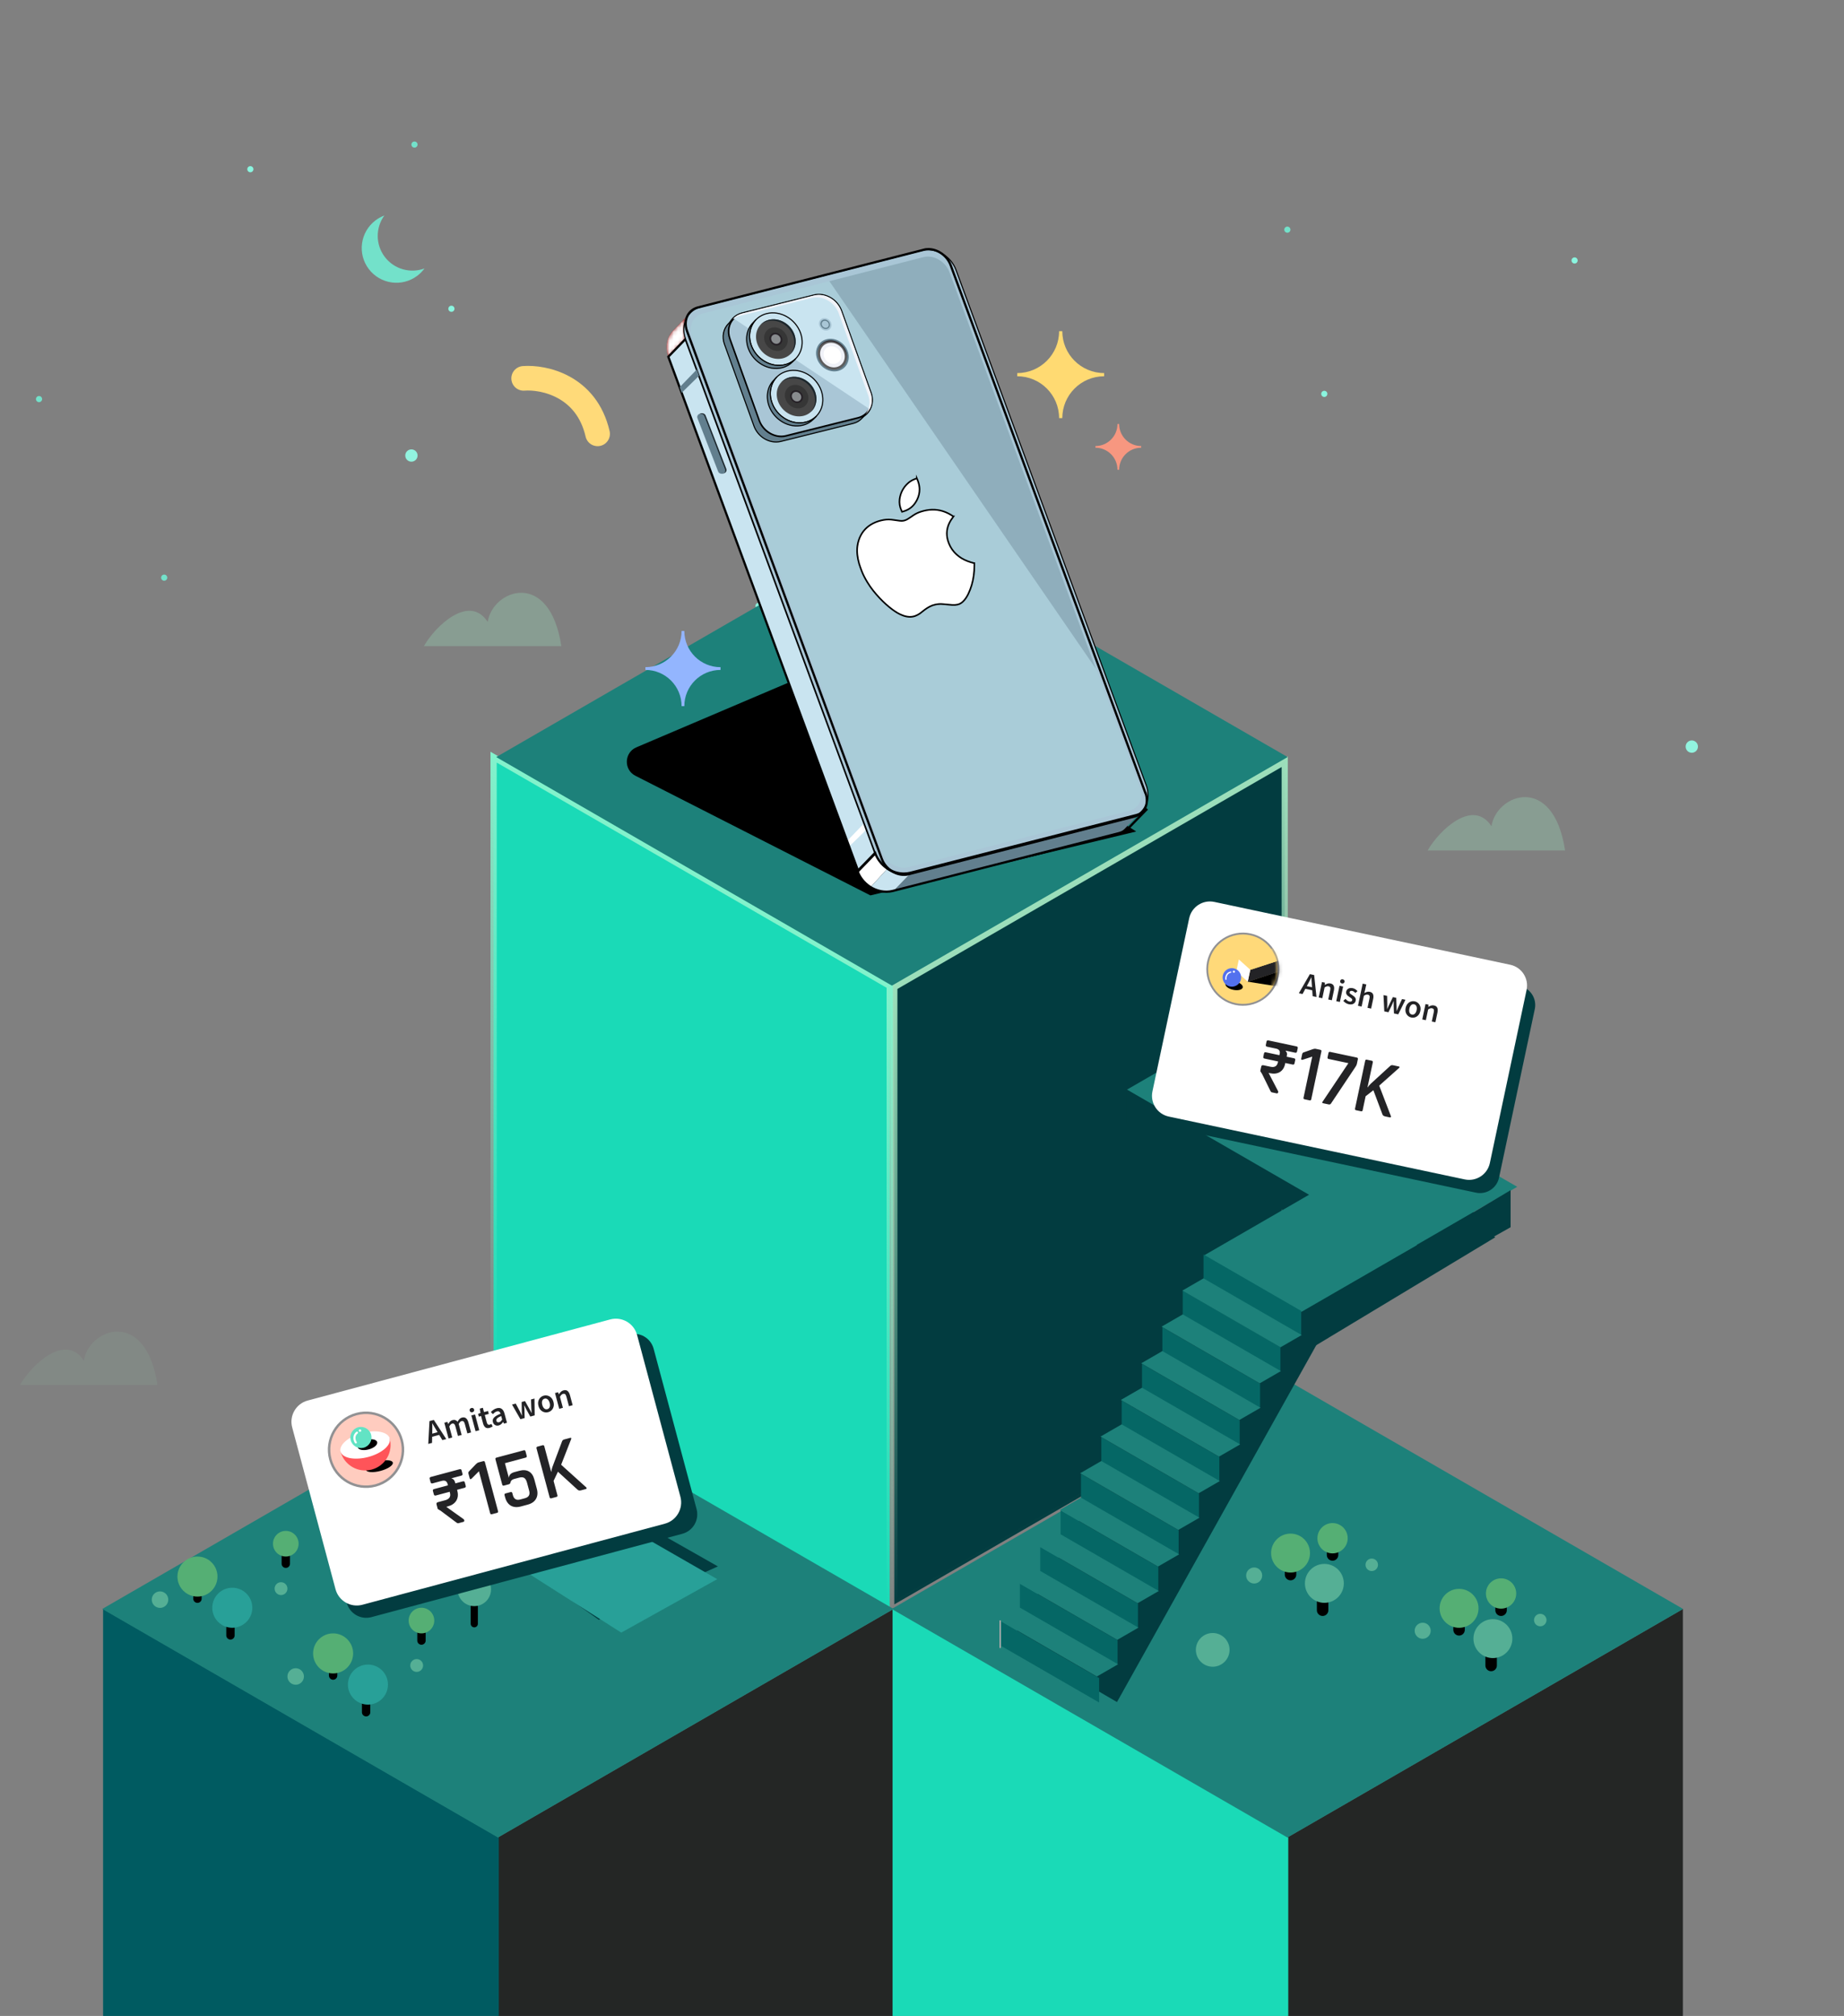 <svg viewBox="0 0 442 483" fill="none" xmlns="http://www.w3.org/2000/svg">
<rect x="0" y="0" width="442" height="483" fill="#808080" stroke="none"/>
<g clip-path="url(#clip0_1061_438)">
<path opacity="0.3" d="M342.2 203.766H375.148C372.324 185.171 358.674 190.207 357.497 197.955C353.085 191.175 344.946 198.923 342.2 203.766Z" fill="#9CDFBB"/>
<path opacity="0.1" d="M4.804 331.824H37.752C34.928 313.229 21.278 318.265 20.101 326.014C15.688 319.234 7.549 326.982 4.804 331.824Z" fill="#9CDFBB"/>
<path opacity="0.3" d="M101.602 154.809H134.551C131.727 136.215 118.076 141.251 116.9 148.999C112.487 142.219 104.348 149.967 101.602 154.809Z" fill="#9CDFBB"/>
<path fill-rule="evenodd" clip-rule="evenodd" d="M92.124 51.639C90.025 54.528 89.962 58.56 92.232 61.551C94.502 64.542 98.403 65.564 101.75 64.32C101.282 64.963 100.713 65.55 100.047 66.056C96.389 68.833 91.174 68.119 88.398 64.461C85.622 60.804 86.336 55.589 89.993 52.812C90.66 52.306 91.378 51.916 92.124 51.639Z" fill="#73E1CA"/>
<path d="M98.614 110.616C99.429 110.616 100.089 109.956 100.089 109.141C100.089 108.326 99.429 107.666 98.614 107.666C97.799 107.666 97.139 108.326 97.139 109.141C97.139 109.956 97.799 110.616 98.614 110.616Z" fill="#92F3DF"/>
<path d="M108.202 74.717C108.609 74.717 108.94 74.387 108.94 73.979C108.94 73.572 108.609 73.242 108.202 73.242C107.795 73.242 107.464 73.572 107.464 73.979C107.464 74.387 107.795 74.717 108.202 74.717Z" fill="#8AF5DF"/>
<path d="M60.009 41.277C60.416 41.277 60.747 40.946 60.747 40.539C60.747 40.132 60.416 39.801 60.009 39.801C59.602 39.801 59.272 40.132 59.272 40.539C59.272 40.946 59.602 41.277 60.009 41.277Z" fill="#8AF5DF"/>
<path d="M9.357 96.354C9.764 96.354 10.095 96.024 10.095 95.617C10.095 95.209 9.764 94.879 9.357 94.879C8.949 94.879 8.619 95.209 8.619 95.617C8.619 96.024 8.949 96.354 9.357 96.354Z" fill="#73E1CA"/>
<path d="M405.516 180.357C406.331 180.357 406.992 179.697 406.992 178.882C406.992 178.067 406.331 177.407 405.516 177.407C404.702 177.407 404.041 178.067 404.041 178.882C404.041 179.697 404.702 180.357 405.516 180.357Z" fill="#92F3DF"/>
<path d="M39.355 139.139C39.762 139.139 40.093 138.808 40.093 138.401C40.093 137.994 39.762 137.663 39.355 137.663C38.947 137.663 38.617 137.994 38.617 138.401C38.617 138.808 38.947 139.139 39.355 139.139Z" fill="#73E1CA"/>
<path d="M99.349 35.375C99.756 35.375 100.087 35.045 100.087 34.638C100.087 34.23 99.756 33.9 99.349 33.9C98.942 33.9 98.611 34.23 98.611 34.638C98.611 35.045 98.942 35.375 99.349 35.375Z" fill="#73E1CA"/>
<path d="M377.423 63.142C377.831 63.142 378.161 62.812 378.161 62.405C378.161 61.997 377.831 61.667 377.423 61.667C377.016 61.667 376.686 61.997 376.686 62.405C376.686 62.812 377.016 63.142 377.423 63.142Z" fill="#8AF5DF"/>
<path d="M317.427 95.108C317.835 95.108 318.165 94.777 318.165 94.37C318.165 93.963 317.835 93.632 317.427 93.632C317.02 93.632 316.689 93.963 316.689 94.37C316.689 94.777 317.02 95.108 317.427 95.108Z" fill="#8AF5DF"/>
<path d="M181.818 145.905C182.226 145.905 182.556 145.575 182.556 145.168C182.556 144.76 182.226 144.43 181.818 144.43C181.411 144.43 181.081 144.76 181.081 145.168C181.081 145.575 181.411 145.905 181.818 145.905Z" fill="#8AF5DF"/>
<path d="M248.579 159.53C248.986 159.53 249.317 159.199 249.317 158.792C249.317 158.384 248.986 158.054 248.579 158.054C248.172 158.054 247.841 158.384 247.841 158.792C247.841 159.199 248.172 159.53 248.579 159.53Z" fill="#73E1CA"/>
<path d="M308.576 55.766C308.983 55.766 309.314 55.436 309.314 55.028C309.314 54.621 308.983 54.291 308.576 54.291C308.169 54.291 307.838 54.621 307.838 55.028C307.838 55.436 308.169 55.766 308.576 55.766Z" fill="#73E1CA"/>
<path d="M307.941 182.495L214.369 236.518L214.369 384.391L307.941 330.368L307.941 182.495Z" fill="#023C40" stroke="url(#paint0_linear_1061_438)" stroke-width="1.475"/>
<path d="M118.316 181.412L213.264 236.23V386.278L118.316 331.46V181.412Z" fill="#1ADAB7" stroke="url(#paint1_linear_1061_438)" stroke-width="1.497"/>
<path d="M308.638 181.387L213.789 126.626L118.94 181.387L213.789 236.148L308.638 181.387Z" fill="#1D817A"/>
<path d="M214.146 385.496L119.297 440.257L119.297 589.606L214.146 534.845L214.146 385.496Z" fill="#242625"/>
<path d="M119.558 440.256L24.709 385.495L24.709 681.605L119.558 736.366L119.558 440.256Z" fill="#005B61"/>
<path d="M214.206 385.495L119.357 330.734L24.508 385.495L119.357 440.256L214.206 385.495Z" fill="#1D817A"/>
<path d="M124.151 348.116L103.559 359.659L143.531 388.088L172.074 375.299L124.151 348.116Z" fill="#023C40"/>
<path d="M124.592 351.171L104.258 362.714L148.911 391.163L171.916 378.354L124.592 351.171Z" fill="#28A098"/>
<path d="M403.376 385.496L308.527 440.257L308.527 736.226L403.376 681.465L403.376 385.496Z" fill="#242625"/>
<path d="M308.792 440.256L213.943 385.495L213.943 534.844L308.792 589.605L308.792 440.256Z" fill="#1ADAB7"/>
<path d="M403.437 385.495L308.588 330.734L213.739 385.495L308.588 440.256L403.437 385.495Z" fill="#1D817A"/>
<path d="M337.006 283.678L293.148 310.101L314.561 322.862L358.419 296.439L337.006 283.678Z" fill="#023C40"/>
<path d="M303.066 254.317L275.921 270.79L335.483 306.935L356.473 292.739L303.066 254.317Z" fill="#023C40"/>
<path d="M292.828 303.792L242.449 393.049L267.736 407.8L317.097 319.455L292.828 303.792Z" fill="#023C40"/>
<path d="M296.734 245.707L270.141 261.061L337.076 299.706L363.669 284.352L296.734 245.707Z" fill="#1D817A"/>
<path d="M288.548 300.819L316.256 284.821L339.641 298.322L311.932 314.32L288.548 300.819Z" fill="#1D817A"/>
<path d="M311.897 314.09L288.482 300.571L288.482 306.425L311.897 319.943L311.897 314.09Z" fill="#056765"/>
<path d="M306.909 322.731L283.494 309.213L283.494 315.067L306.909 328.585L306.909 322.731Z" fill="#056765"/>
<path d="M302.032 331.51L278.617 317.992L278.617 323.846L302.032 337.364L302.032 331.51Z" fill="#056765"/>
<path d="M297.151 340.291L273.736 326.773L273.736 332.627L297.151 346.145L297.151 340.291Z" fill="#056765"/>
<path d="M292.272 349.072L268.857 335.553L268.857 341.407L292.272 354.925L292.272 349.072Z" fill="#056765"/>
<path d="M287.395 357.853L263.98 344.334L263.98 350.188L287.395 363.706L287.395 357.853Z" fill="#056765"/>
<path d="M282.52 366.634L259.105 353.115L259.105 358.969L282.52 372.487L282.52 366.634Z" fill="#056765"/>
<path d="M277.641 375.416L254.226 361.897L254.226 367.751L277.641 381.269L277.641 375.416Z" fill="#056765"/>
<path d="M272.764 384.196L249.349 370.677L249.349 376.531L272.764 390.049L272.764 384.196Z" fill="#056765"/>
<path d="M267.878 392.975L244.463 379.456L244.463 385.31L267.878 398.828L267.878 392.975Z" fill="#056765"/>
<path d="M263.456 402.052L240.041 388.534L240.041 394.388L263.456 407.906L263.456 402.052Z" fill="#056765"/>
<path d="M312.007 319.867L288.482 306.285L283.412 309.212L306.937 322.794L312.007 319.867Z" fill="#1D817A"/>
<path d="M307.019 328.507L283.494 314.925L278.425 317.852L301.949 331.434L307.019 328.507Z" fill="#1D817A"/>
<path d="M302.142 337.289L278.617 323.707L273.548 326.634L297.072 340.216L302.142 337.289Z" fill="#1D817A"/>
<path d="M297.261 346.069L273.736 332.487L268.667 335.414L292.192 348.996L297.261 346.069Z" fill="#1D817A"/>
<path d="M292.382 354.849L268.857 341.267L263.787 344.194L287.312 357.776L292.382 354.849Z" fill="#1D817A"/>
<path d="M287.505 363.63L263.98 350.048L258.911 352.975L282.435 366.557L287.505 363.63Z" fill="#1D817A"/>
<path d="M282.63 372.411L259.105 358.829L254.036 361.756L277.56 375.338L282.63 372.411Z" fill="#1D817A"/>
<path d="M277.751 381.191L254.226 367.609L249.157 370.536L272.681 384.118L277.751 381.191Z" fill="#1D817A"/>
<path d="M272.874 389.971L249.349 376.389L244.28 379.316L267.804 392.898L272.874 389.971Z" fill="#1D817A"/>
<path d="M267.988 398.752L244.463 385.17L239.393 388.097L262.918 401.679L267.988 398.752Z" fill="#1D817A"/>
<path d="M362.086 294.038V285.154L338.125 299.422V307.499L362.086 294.038Z" fill="#023C40"/>
<path d="M270.149 269.398V261.591L298.955 278.282L304.609 288.513L270.149 269.398Z" fill="#023C40"/>
<path d="M239.736 388.233V394.856" stroke="url(#paint2_linear_1061_438)" stroke-width="0.34"/>
<path d="M113.686 389.042V384.972" stroke="black" stroke-width="1.718" stroke-linecap="round" stroke-linejoin="round"/>
<path d="M113.689 384.815C115.905 384.815 117.702 383.018 117.702 380.802C117.702 378.586 115.905 376.789 113.689 376.789C111.473 376.789 109.676 378.586 109.676 380.802C109.676 383.018 111.473 384.815 113.689 384.815Z" fill="#55AF95"/>
<path d="M290.682 399.333C292.913 399.333 294.721 397.525 294.721 395.294C294.721 393.063 292.913 391.255 290.682 391.255C288.451 391.255 286.643 393.063 286.643 395.294C286.643 397.525 288.451 399.333 290.682 399.333Z" fill="#55AF95"/>
<path d="M208.636 214.533L152.305 185.867C149.456 184.423 149.602 180.294 152.542 179.052L205.531 156.507L272.346 199.222L208.636 214.533Z" fill="black"/>
<path d="M161.31 79.243L165.438 74.986C163.958 76.502 163.465 78.859 164.324 81.198L160.196 85.455C159.337 83.116 159.849 80.759 161.31 79.243Z" fill="#8F0D0D"/>
<mask id="mask0_1061_438" style="mask-type:luminance" maskUnits="userSpaceOnUse" x="159" y="74" width="7" height="12">
<path d="M161.31 79.243L165.438 74.986C163.958 76.502 163.465 78.859 164.324 81.198L160.196 85.455C159.337 83.116 159.849 80.759 161.31 79.243Z" fill="white"/>
</mask>
<g mask="url(#mask0_1061_438)">
<path d="M164.324 81.216L160.196 85.473C159.337 83.134 159.849 80.778 161.31 79.261L165.438 75.004C163.958 76.521 163.465 78.877 164.324 81.216Z" fill="white"/>
</g>
<path d="M209.933 204.722L205.805 208.96L163.392 94.115L162.899 92.781L160.196 85.473L164.324 81.216L167.027 88.524L167.575 90.022L209.933 204.722Z" fill="#C9E4F0"/>
<mask id="mask1_1061_438" style="mask-type:luminance" maskUnits="userSpaceOnUse" x="160" y="81" width="50" height="128">
<path d="M209.933 204.722L205.805 208.96L163.392 94.115L162.899 92.781L160.196 85.473L164.324 81.216L167.027 88.524L167.575 90.022L209.933 204.722Z" fill="white"/>
</mask>
<g mask="url(#mask1_1061_438)">
<path d="M207.723 198.729L203.54 202.821L203.047 201.488L207.157 197.231L207.723 198.729Z" fill="white"/>
</g>
<path d="M209.933 204.722L205.805 208.96L163.392 94.115L162.899 92.781L160.196 85.473L164.324 81.216L167.027 88.524L167.575 90.022L209.933 204.722Z" stroke="black" stroke-width="0.53" stroke-miterlimit="10"/>
<path d="M273.643 194.381L269.515 198.638C268.839 199.332 267.98 199.843 266.958 200.099L214.042 213.601L218.17 209.344L271.086 195.842C272.108 195.586 272.985 195.057 273.643 194.381Z" fill="#627F8E"/>
<path d="M212.636 208.211L208.654 212.559C207.394 211.719 206.371 210.476 205.823 208.96L209.951 204.703C210.481 206.146 211.449 207.352 212.655 208.192L212.636 208.211Z" fill="white"/>
<path d="M218.152 209.362L214.024 213.619C212.198 214.076 210.207 213.637 208.636 212.578L212.618 208.229C213.805 209.088 215.23 209.563 216.654 209.563C217.147 209.563 217.659 209.508 218.152 209.38V209.362Z" fill="#C9E4F0"/>
<path d="M271.067 195.86L218.152 209.362C214.864 210.202 211.174 208.12 209.914 204.721L164.323 81.216C163.063 77.818 164.707 74.365 167.995 73.524L197.804 65.924L220.91 60.023C224.198 59.182 227.887 61.265 229.148 64.663L266.464 165.733L274.757 188.169C276.017 191.567 274.373 195.02 271.085 195.86H271.067Z" fill="#A9C6D6" stroke="black" stroke-width="0.26" stroke-miterlimit="10"/>
<path d="M273.076 192.389C272.583 193.321 271.725 193.997 270.665 194.253L217.75 207.755C217.403 207.846 217.038 207.901 216.654 207.901C214.444 207.901 212.27 206.329 211.467 204.137L165.876 80.632C165.401 79.353 165.456 78.055 166.022 76.996C166.515 76.064 167.374 75.388 168.433 75.114L198.827 67.349L221.348 61.594C221.695 61.503 222.061 61.448 222.444 61.448C224.636 61.448 226.828 63.019 227.632 65.212L262.701 160.198L264.857 166.007L264.966 166.282L273.259 188.717C273.734 189.996 273.679 191.293 273.113 192.371L273.076 192.389Z" fill="#A9CCD8"/>
<path d="M262.665 160.216L198.791 67.367L221.312 61.612C221.659 61.521 222.025 61.466 222.408 61.466C224.6 61.466 226.792 63.037 227.596 65.23L262.665 160.216Z" fill="#8FAEBC"/>
<path d="M173.037 113.353L173.256 113.39C173.84 113.481 174.297 112.896 174.096 112.348L169.128 99.541C169.018 99.285 168.799 99.103 168.525 99.048L168.306 99.011C167.721 98.92 167.265 99.504 167.466 100.053L172.434 112.86C172.543 113.116 172.763 113.298 173.037 113.353Z" fill="#1B262C"/>
<path d="M172.744 113.481L172.963 113.517C173.548 113.609 174.004 113.024 173.803 112.476L168.835 99.669C168.726 99.413 168.507 99.23 168.233 99.175L168.013 99.139C167.429 99.047 166.972 99.632 167.173 100.18L172.141 112.988C172.251 113.243 172.47 113.426 172.744 113.481Z" fill="#627F8E"/>
<path d="M167.575 90.022L163.392 94.115L162.899 92.781L167.027 88.524L167.575 90.022Z" fill="#627F8E"/>
<path d="M174.553 77.544L175.795 76.265C174.608 77.471 174.188 79.334 174.863 81.198L173.621 82.477C172.945 80.613 173.366 78.749 174.553 77.544Z" fill="#8F0D0D"/>
<path d="M208.453 98.024C207.906 99.066 206.956 99.87 205.677 100.18L188.416 104.492C185.804 105.15 182.882 103.469 181.914 100.765L174.882 81.216C174.206 79.352 174.626 77.489 175.813 76.283C176.343 75.735 177.037 75.333 177.859 75.114L195.12 70.802C197.75 70.144 200.654 71.825 201.622 74.529L208.654 94.078C209.166 95.485 209.038 96.892 208.453 98.006V98.024Z" fill="#A9C6D6" stroke="black" stroke-width="0.53" stroke-miterlimit="10"/>
<path d="M205.677 100.18L188.416 104.492C187.01 104.839 185.512 104.51 184.288 103.725C183.266 103.067 182.425 102.062 181.969 100.856L174.9 81.216C174.224 79.352 174.644 77.489 175.831 76.283L174.589 77.562C173.402 78.768 172.982 80.631 173.658 82.495L180.708 102.044C180.708 102.044 180.727 102.099 180.745 102.117L180.781 102.245C181.275 103.451 182.133 104.437 183.174 105.077C184.361 105.807 185.786 106.1 187.138 105.771L204.472 101.459C205.294 101.258 205.988 100.856 206.517 100.308L207.76 99.029C207.23 99.577 206.536 99.979 205.714 100.18H205.677Z" fill="#627F8E" stroke="black" stroke-width="0.26" stroke-miterlimit="10"/>
<path d="M208.453 98.024L175.813 76.283C176.343 75.735 177.037 75.333 177.859 75.114L195.12 70.802C197.75 70.144 200.654 71.825 201.622 74.529L208.654 94.078C209.166 95.485 209.038 96.892 208.453 98.006V98.024Z" fill="#C9E4F0"/>
<path d="M198.151 81.271C196.124 81.782 195.101 83.884 195.85 85.985C196.599 88.086 198.863 89.383 200.891 88.871C202.918 88.36 203.96 86.259 203.192 84.158C202.444 82.057 200.179 80.759 198.151 81.271Z" fill="#627F8E"/>
<path d="M198.297 81.673C196.489 82.129 195.557 84.011 196.233 85.893C196.909 87.775 198.936 88.944 200.745 88.487C202.571 88.031 203.485 86.131 202.809 84.249C202.133 82.367 200.105 81.216 198.297 81.654V81.673Z" fill="#5D5D5E"/>
<path d="M198.261 81.874C200.088 81.417 202.097 82.586 202.773 84.468C203.01 85.126 203.047 85.765 202.919 86.35C203.083 85.71 203.065 84.98 202.809 84.249C202.133 82.367 200.106 81.216 198.298 81.654C197.11 81.947 196.307 82.879 196.087 83.993C196.361 82.952 197.147 82.129 198.261 81.855V81.874Z" fill="#262127"/>
<path d="M198.499 82.203C196.964 82.586 196.197 84.176 196.763 85.765C197.33 87.355 199.028 88.323 200.563 87.939C202.097 87.556 202.864 85.966 202.298 84.377C201.732 82.787 200.033 81.819 198.499 82.203Z" fill="#F0F2F8"/>
<path d="M198.791 83.025C197.695 83.299 197.147 84.432 197.549 85.564C197.95 86.697 199.174 87.391 200.27 87.117C201.366 86.843 201.914 85.71 201.512 84.578C201.11 83.445 199.887 82.751 198.791 83.025Z" fill="white"/>
<path d="M191.887 79.773C190.663 76.393 187.046 74.31 183.777 75.132C180.507 75.954 178.845 79.352 180.069 82.732C181.293 86.112 184.909 88.195 188.179 87.373C191.448 86.551 193.092 83.153 191.887 79.773Z" fill="#C9E4F0" stroke="black" stroke-width="0.26" stroke-miterlimit="10"/>
<path d="M190.425 80.138C189.512 77.599 186.772 76.027 184.306 76.63C181.84 77.251 180.598 79.809 181.512 82.349C182.425 84.907 185.165 86.46 187.631 85.857C190.096 85.236 191.339 82.678 190.425 80.138Z" fill="#474747"/>
<path d="M188.617 80.595C188.069 79.078 186.443 78.147 185 78.512C183.539 78.877 182.79 80.394 183.338 81.91C183.886 83.427 185.512 84.358 186.973 83.993C188.434 83.627 189.165 82.111 188.635 80.595H188.617Z" fill="#363636"/>
<path d="M187.43 80.887C187.138 80.065 186.243 79.553 185.439 79.754C184.635 79.955 184.234 80.796 184.526 81.618C184.818 82.44 185.713 82.951 186.517 82.75C187.32 82.549 187.722 81.709 187.43 80.887Z" fill="#262127"/>
<path d="M187.046 80.978C186.827 80.376 186.17 79.992 185.585 80.138C185.001 80.284 184.69 80.905 184.909 81.508C185.129 82.129 185.786 82.495 186.371 82.349C186.955 82.203 187.266 81.581 187.046 80.978Z" fill="#888B8E"/>
<path d="M190.425 80.138C189.512 77.599 186.772 76.027 184.306 76.63C183.466 76.831 182.772 77.288 182.242 77.873C182.717 77.452 183.302 77.142 183.977 76.959C186.443 76.338 189.165 77.909 190.096 80.467C190.699 82.148 190.352 83.829 189.347 84.961C190.608 83.847 191.083 82.002 190.425 80.138Z" fill="#1B262C"/>
<path d="M188.178 87.373C184.909 88.195 181.274 86.112 180.069 82.732C179.228 80.412 179.758 78.073 181.219 76.575L180.507 77.306C179.046 78.804 178.516 81.124 179.356 83.463C180.58 86.843 184.197 88.926 187.466 88.104C188.489 87.848 189.347 87.336 190.023 86.66L190.736 85.93C190.06 86.605 189.201 87.117 188.178 87.373Z" fill="#627F8E" stroke="black" stroke-width="0.26" stroke-miterlimit="10"/>
<path d="M196.836 93.548C195.613 90.168 191.996 88.085 188.726 88.908C185.457 89.73 183.795 93.128 185.019 96.508C186.242 99.888 189.859 101.971 193.128 101.149C196.398 100.326 198.042 96.928 196.836 93.548Z" fill="#C9E4F0" stroke="black" stroke-width="0.26" stroke-miterlimit="10"/>
<path d="M195.393 93.914C194.48 91.374 191.74 89.803 189.275 90.406C186.809 91.027 185.567 93.585 186.48 96.124C187.393 98.682 190.133 100.235 192.599 99.632C195.065 99.011 196.307 96.453 195.393 93.914Z" fill="#474747"/>
<path d="M193.585 94.37C193.037 92.854 191.412 91.922 189.969 92.288C188.507 92.653 187.759 94.169 188.307 95.686C188.855 97.202 190.48 98.134 191.941 97.769C193.403 97.403 194.133 95.887 193.604 94.37H193.585Z" fill="#363636"/>
<path d="M192.38 94.662C192.088 93.84 191.193 93.329 190.389 93.53C189.585 93.731 189.183 94.571 189.476 95.393C189.768 96.216 190.663 96.727 191.467 96.526C192.27 96.325 192.672 95.485 192.38 94.662Z" fill="#262127"/>
<path d="M191.996 94.772C191.777 94.169 191.119 93.786 190.535 93.932C189.95 94.078 189.64 94.699 189.859 95.302C190.078 95.923 190.736 96.289 191.32 96.142C191.905 95.996 192.215 95.375 191.996 94.772Z" fill="#888B8E"/>
<path d="M195.393 93.914C194.48 91.374 191.74 89.803 189.274 90.406C188.434 90.607 187.74 91.064 187.21 91.648C187.685 91.228 188.27 90.918 188.946 90.735C191.412 90.114 194.133 91.685 195.065 94.243C195.667 95.924 195.32 97.604 194.316 98.737C195.576 97.623 196.051 95.777 195.393 93.914Z" fill="#1B262C"/>
<path d="M193.147 101.149C189.877 101.971 186.242 99.888 185.037 96.508C184.197 94.188 184.726 91.849 186.188 90.351L185.475 91.082C184.014 92.58 183.484 94.9 184.324 97.239C185.548 100.619 189.165 102.702 192.434 101.879C193.457 101.624 194.316 101.112 194.992 100.436L195.704 99.705C195.028 100.381 194.17 100.893 193.147 101.149Z" fill="#627F8E" stroke="black" stroke-width="0.26" stroke-miterlimit="10"/>
<path d="M197.275 76.247C196.508 76.448 196.106 77.252 196.398 78.055C196.691 78.859 197.549 79.353 198.334 79.17C199.12 78.969 199.503 78.165 199.229 77.361C198.937 76.557 198.079 76.064 197.293 76.247H197.275Z" fill="#A9C6D6"/>
<path d="M197.403 76.594C196.818 76.74 196.508 77.361 196.727 77.964C196.946 78.567 197.603 78.951 198.188 78.804C198.772 78.658 199.083 78.037 198.864 77.434C198.645 76.813 197.987 76.448 197.384 76.594H197.403Z" fill="#627F8E"/>
<path d="M197.512 76.886C197.074 76.996 196.855 77.452 197.019 77.909C197.183 78.366 197.676 78.64 198.115 78.53C198.553 78.421 198.772 77.964 198.608 77.507C198.444 77.05 197.95 76.776 197.512 76.886Z" fill="#A9C6D6"/>
<path d="M208.654 94.078L201.622 74.529C200.654 71.825 197.731 70.144 195.119 70.802L177.858 75.114C177.037 75.315 176.342 75.735 175.813 76.283C175.74 76.356 175.667 76.448 175.612 76.539C176.087 76.155 176.653 75.863 177.292 75.698L194.553 71.387C197.183 70.729 200.088 72.41 201.056 75.114L208.088 94.663C208.599 96.07 208.471 97.476 207.887 98.591C207.759 98.847 207.595 99.084 207.412 99.303C207.85 98.938 208.197 98.499 208.453 98.006C209.056 96.892 209.165 95.485 208.654 94.078Z" fill="#F0F2F8"/>
<path d="M228.545 123.73C228.326 124.041 228.107 124.352 227.906 124.662C227.431 125.43 227.102 126.252 226.992 127.165C226.901 127.951 226.974 128.736 227.212 129.54C227.504 130.509 227.979 131.422 228.673 132.226C229.184 132.811 229.787 133.304 230.445 133.724C231.413 134.309 232.436 134.674 233.495 134.93C233.495 134.93 233.513 134.93 233.55 134.93C233.55 135.131 233.55 135.314 233.55 135.515C233.55 137.122 233.349 138.712 232.892 140.228C232.673 140.941 232.417 141.617 232.107 142.275C231.778 142.951 231.376 143.608 230.81 144.138C230.445 144.485 230.025 144.741 229.531 144.851C229.111 144.942 228.691 144.979 228.253 144.942C227.504 144.887 226.755 144.814 225.988 144.741C225.349 144.668 224.728 144.741 224.125 144.869C223.212 145.07 222.426 145.527 221.695 146.056C221.312 146.349 220.928 146.659 220.545 146.952C220.234 147.189 219.887 147.354 219.522 147.518C218.517 147.938 217.476 147.847 216.417 147.463C215.503 147.134 214.663 146.605 213.878 146.02C212.818 145.234 211.85 144.339 210.937 143.389C209.768 142.165 208.727 140.868 207.869 139.443C207.357 138.602 206.9 137.725 206.553 136.83C206.334 136.245 206.115 135.661 205.932 135.076C205.531 133.669 205.33 132.263 205.512 130.856C205.64 129.906 205.914 129.011 206.371 128.188C207.12 126.818 208.252 125.832 209.713 125.192C210.389 124.9 211.083 124.699 211.814 124.571C212.599 124.425 213.403 124.443 214.207 124.571C214.682 124.644 215.156 124.717 215.65 124.772C216.362 124.882 217.001 124.717 217.567 124.37C218.042 124.078 218.481 123.767 218.937 123.456C219.504 123.073 220.125 122.78 220.782 122.579C221.221 122.452 221.641 122.324 222.097 122.251C223.851 121.94 225.586 122.141 227.285 123C227.705 123.219 228.125 123.456 228.509 123.73H228.545Z" fill="white" stroke="black" stroke-width="0.38" stroke-miterlimit="10"/>
<path d="M219.759 114.595C219.832 114.76 219.905 114.943 219.978 115.107C220.252 115.801 220.399 116.496 220.417 117.208C220.417 118.103 220.216 118.925 219.832 119.711C219.522 120.332 219.138 120.899 218.627 121.374C218.061 121.903 217.385 122.269 216.618 122.506C216.49 122.543 216.362 122.579 216.216 122.616C216.161 122.488 216.106 122.378 216.051 122.269C215.65 121.392 215.522 120.497 215.631 119.601C215.832 118.103 216.49 116.843 217.567 115.838C218.115 115.308 218.791 114.943 219.54 114.687C219.577 114.687 219.613 114.669 219.65 114.65C219.686 114.65 219.723 114.632 219.759 114.614V114.595Z" fill="white" stroke="black" stroke-width="0.38" stroke-miterlimit="10"/>
<path d="M274.537 189.978L266.062 167.012L265.953 166.72L263.761 160.764L227.869 63.531C227.047 61.302 224.801 59.694 222.554 59.694C222.17 59.694 221.787 59.73 221.44 59.84L198.389 65.723L167.283 73.67C166.205 73.945 165.328 74.621 164.817 75.589C164.251 76.685 164.196 78 164.671 79.316L211.357 205.763C212.179 207.992 214.408 209.6 216.672 209.6C217.056 209.6 217.421 209.563 217.787 209.453L271.962 195.623C273.04 195.349 273.916 194.673 274.428 193.705C274.994 192.608 275.049 191.293 274.574 189.978H274.537Z" stroke="black" stroke-width="0.54" stroke-miterlimit="10"/>
<path d="M272.346 195.294L218.17 209.124C217.659 209.252 217.148 209.307 216.636 209.307C215.175 209.307 213.732 208.814 212.508 207.937C211.284 207.078 210.298 205.836 209.75 204.356L205.531 208.704C206.097 210.239 207.138 211.518 208.435 212.395C210.061 213.491 212.088 213.929 213.951 213.473L268.127 199.642C269.186 199.368 270.063 198.838 270.757 198.144L274.976 193.796C274.3 194.508 273.405 195.02 272.346 195.294Z" stroke="black" stroke-width="0.54" stroke-miterlimit="10"/>
<path d="M254.629 100.18H253.862C253.862 94.644 249.368 90.15 243.834 90.15V89.382C249.368 89.382 253.862 84.888 253.862 79.352H254.629C254.629 84.888 259.122 89.382 264.657 89.382V90.15C259.122 90.15 254.629 94.644 254.629 100.18Z" fill="#FFDA72"/>
<path d="M268.254 112.549H267.852C267.852 109.626 265.478 107.269 262.574 107.269V106.867C265.496 106.867 267.852 104.492 267.852 101.587H268.254C268.254 104.51 270.629 106.867 273.533 106.867V107.269C270.611 107.269 268.254 109.644 268.254 112.549Z" fill="#F79780"/>
<path d="M164.031 169.186H163.374C163.374 164.381 159.483 160.508 154.698 160.508V159.85C159.502 159.85 163.374 155.959 163.374 151.172H164.031C164.031 155.977 167.922 159.85 172.708 159.85V160.508C167.904 160.508 164.031 164.399 164.031 169.186Z" fill="#93B5FE"/>
<path d="M125.517 90.653C130.318 90.283 140.585 92.425 143.244 103.948" stroke="#FFDA79" stroke-width="5.901" stroke-linecap="round" stroke-linejoin="round"/>
<path d="M317.025 385.798V382.117" stroke="black" stroke-width="2.749" stroke-linecap="round" stroke-linejoin="round"/>
<path d="M309.338 377.257V373.576" stroke="black" stroke-width="2.749" stroke-linecap="round" stroke-linejoin="round"/>
<path d="M309.338 376.766C311.913 376.766 314.001 374.678 314.001 372.103C314.001 369.528 311.913 367.44 309.338 367.44C306.763 367.44 304.675 369.528 304.675 372.103C304.675 374.678 306.763 376.766 309.338 376.766Z" fill="#55AF74"/>
<path d="M319.406 372.559V369.693" stroke="black" stroke-width="2.749" stroke-linecap="round" stroke-linejoin="round"/>
<path d="M319.407 372.177C321.412 372.177 323.037 370.552 323.037 368.547C323.037 366.542 321.412 364.917 319.407 364.917C317.403 364.917 315.777 366.542 315.777 368.547C315.777 370.552 317.403 372.177 319.407 372.177Z" fill="#55AF74"/>
<path d="M300.617 379.398C301.678 379.398 302.539 378.537 302.539 377.476C302.539 376.415 301.678 375.554 300.617 375.554C299.556 375.554 298.695 376.415 298.695 377.476C298.695 378.537 299.556 379.398 300.617 379.398Z" fill="#55AF95"/>
<path d="M328.803 376.409C329.628 376.409 330.297 375.74 330.297 374.914C330.297 374.089 329.628 373.419 328.803 373.419C327.977 373.419 327.308 374.089 327.308 374.914C327.308 375.74 327.977 376.409 328.803 376.409Z" fill="#55AF95"/>
<path d="M317.448 384.025C320.023 384.025 322.11 381.937 322.11 379.362C322.11 376.787 320.023 374.699 317.448 374.699C314.873 374.699 312.785 376.787 312.785 379.362C312.785 381.937 314.873 384.025 317.448 384.025Z" fill="#55AF95"/>
<path d="M357.419 399.037V395.356" stroke="black" stroke-width="2.749" stroke-linecap="round" stroke-linejoin="round"/>
<path d="M349.731 390.496V386.815" stroke="black" stroke-width="2.749" stroke-linecap="round" stroke-linejoin="round"/>
<path d="M349.732 390.005C352.307 390.005 354.395 387.917 354.395 385.342C354.395 382.767 352.307 380.679 349.732 380.679C347.157 380.679 345.069 382.767 345.069 385.342C345.069 387.917 347.157 390.005 349.732 390.005Z" fill="#55AF74"/>
<path d="M359.8 385.798V382.932" stroke="black" stroke-width="2.749" stroke-linecap="round" stroke-linejoin="round"/>
<path d="M359.801 385.416C361.806 385.416 363.431 383.791 363.431 381.786C363.431 379.781 361.806 378.156 359.801 378.156C357.796 378.156 356.171 379.781 356.171 381.786C356.171 383.791 357.796 385.416 359.801 385.416Z" fill="#55AF74"/>
<path d="M341.011 392.637C342.072 392.637 342.933 391.776 342.933 390.715C342.933 389.654 342.072 388.793 341.011 388.793C339.95 388.793 339.089 389.654 339.089 390.715C339.089 391.776 339.95 392.637 341.011 392.637Z" fill="#55AF95"/>
<path d="M369.197 389.648C370.022 389.648 370.691 388.978 370.691 388.153C370.691 387.327 370.022 386.658 369.197 386.658C368.371 386.658 367.702 387.327 367.702 388.153C367.702 388.978 368.371 389.648 369.197 389.648Z" fill="#55AF95"/>
<path d="M357.842 397.265C360.417 397.265 362.505 395.177 362.505 392.602C362.505 390.027 360.417 387.939 357.842 387.939C355.267 387.939 353.179 390.027 353.179 392.602C353.179 395.177 355.267 397.265 357.842 397.265Z" fill="#55AF95"/>
<path d="M87.756 410.237V406.449" stroke="black" stroke-width="2.006" stroke-linecap="round" stroke-linejoin="round"/>
<path d="M79.846 401.448V397.66" stroke="black" stroke-width="2.006" stroke-linecap="round" stroke-linejoin="round"/>
<path d="M79.847 400.943C82.496 400.943 84.645 398.795 84.645 396.145C84.645 393.495 82.496 391.347 79.847 391.347C77.197 391.347 75.049 393.495 75.049 396.145C75.049 398.795 77.197 400.943 79.847 400.943Z" fill="#55AF74"/>
<path d="M101.023 393.067V390.118" stroke="black" stroke-width="2.006" stroke-linecap="round" stroke-linejoin="round"/>
<path d="M101.021 391.347C102.718 391.347 104.093 389.971 104.093 388.275C104.093 386.578 102.718 385.203 101.021 385.203C99.325 385.203 97.949 386.578 97.949 388.275C97.949 389.971 99.325 391.347 101.021 391.347Z" fill="#55AF74"/>
<path d="M70.874 403.65C71.966 403.65 72.851 402.765 72.851 401.673C72.851 400.581 71.966 399.696 70.874 399.696C69.782 399.696 68.897 400.581 68.897 401.673C68.897 402.765 69.782 403.65 70.874 403.65Z" fill="#55AF95"/>
<path d="M99.876 400.575C100.725 400.575 101.414 399.886 101.414 399.037C101.414 398.188 100.725 397.499 99.876 397.499C99.026 397.499 98.338 398.188 98.338 399.037C98.338 399.886 99.026 400.575 99.876 400.575Z" fill="#55AF95"/>
<path d="M88.196 408.413C90.846 408.413 92.994 406.265 92.994 403.615C92.994 400.965 90.846 398.817 88.196 398.817C85.546 398.817 83.398 400.965 83.398 403.615C83.398 406.265 85.546 408.413 88.196 408.413Z" fill="#28A098"/>
<path d="M55.239 391.825V388.037" stroke="black" stroke-width="2.006" stroke-linecap="round" stroke-linejoin="round"/>
<path d="M47.329 383.036V379.248" stroke="black" stroke-width="2.006" stroke-linecap="round" stroke-linejoin="round"/>
<path d="M47.33 382.531C49.979 382.531 52.127 380.383 52.127 377.733C52.127 375.083 49.979 372.935 47.33 372.935C44.68 372.935 42.532 375.083 42.532 377.733C42.532 380.383 44.68 382.531 47.33 382.531Z" fill="#55AF74"/>
<path d="M68.506 374.655V371.706" stroke="black" stroke-width="2.006" stroke-linecap="round" stroke-linejoin="round"/>
<path d="M68.504 372.935C70.201 372.935 71.576 371.56 71.576 369.863C71.576 368.167 70.201 366.791 68.504 366.791C66.807 366.791 65.432 368.167 65.432 369.863C65.432 371.56 66.807 372.935 68.504 372.935Z" fill="#55AF74"/>
<path d="M38.356 385.24C39.449 385.24 40.334 384.354 40.334 383.262C40.334 382.17 39.449 381.285 38.356 381.285C37.264 381.285 36.379 382.17 36.379 383.262C36.379 384.354 37.264 385.24 38.356 385.24Z" fill="#55AF95"/>
<path d="M67.359 382.163C68.208 382.163 68.897 381.474 68.897 380.625C68.897 379.776 68.208 379.087 67.359 379.087C66.509 379.087 65.821 379.776 65.821 380.625C65.821 381.474 66.509 382.163 67.359 382.163Z" fill="#55AF95"/>
<path d="M55.679 390.001C58.329 390.001 60.477 387.853 60.477 385.203C60.477 382.553 58.329 380.405 55.679 380.405C53.029 380.405 50.881 382.553 50.881 385.203C50.881 387.853 53.029 390.001 55.679 390.001Z" fill="#28A098"/>
<path d="M150.759 319.74L76.243 339.707C73.665 340.397 72.135 343.046 72.826 345.624L83.118 384.034C83.809 386.612 86.458 388.141 89.035 387.451L163.552 367.484C166.129 366.793 167.658 364.144 166.968 361.567L156.676 323.156C155.985 320.579 153.336 319.049 150.759 319.74Z" fill="#023C40"/>
<path d="M146.255 316.128L73.762 335.553C70.953 336.306 69.285 339.194 70.038 342.003L80.423 380.762C81.176 383.572 84.064 385.239 86.874 384.487L159.367 365.062C162.176 364.309 163.844 361.421 163.091 358.612L152.706 319.853C151.953 317.043 149.065 315.376 146.255 316.128Z" fill="white"/>
<path d="M103.618 342.823L103.606 343.486L104.89 343.142L104.548 342.574C104.395 342.33 104.242 342.077 104.089 341.816C103.942 341.553 103.796 341.293 103.65 341.035L103.619 341.044C103.628 341.343 103.632 341.644 103.63 341.947C103.633 342.243 103.629 342.535 103.618 342.823ZM102.651 345.949L102.942 340.484L103.987 340.204L106.971 344.792L106.033 345.043L105.277 343.788L103.586 344.241L103.558 345.706L102.651 345.949ZM107.514 344.646L106.503 340.872L107.233 340.677L107.432 341.175L107.463 341.167C107.577 340.955 107.71 340.766 107.863 340.599C108.021 340.43 108.218 340.314 108.453 340.251C108.73 340.177 108.967 340.179 109.164 340.258C109.364 340.331 109.537 340.46 109.68 340.647C109.807 340.404 109.951 340.193 110.111 340.013C110.277 339.831 110.477 339.708 110.713 339.645C111.113 339.538 111.442 339.59 111.702 339.8C111.962 340.011 112.155 340.355 112.283 340.831L112.917 343.199L112.026 343.437L111.422 341.185C111.339 340.873 111.231 340.665 111.099 340.563C110.973 340.46 110.812 340.434 110.617 340.487C110.382 340.55 110.16 340.777 109.951 341.168L110.658 343.804L109.774 344.041L109.17 341.789C109.086 341.476 108.979 341.269 108.847 341.167C108.721 341.063 108.557 341.039 108.357 341.092C108.122 341.155 107.9 341.382 107.691 341.773L108.398 344.41L107.514 344.646ZM113.992 342.911L112.981 339.137L113.864 338.9L114.876 342.674L113.992 342.911ZM113.249 338.356C113.09 338.399 112.95 338.387 112.828 338.321C112.706 338.255 112.624 338.145 112.583 337.991C112.543 337.842 112.56 337.709 112.632 337.591C112.705 337.472 112.821 337.392 112.979 337.349C113.138 337.307 113.279 337.318 113.401 337.385C113.523 337.451 113.604 337.558 113.644 337.707C113.685 337.86 113.669 337.996 113.596 338.115C113.524 338.233 113.408 338.314 113.249 338.356ZM117.358 342.108C116.922 342.224 116.579 342.182 116.327 341.98C116.079 341.772 115.901 341.465 115.792 341.061L115.31 339.262L114.772 339.406L114.595 338.745L115.169 338.55L115.001 337.491L115.739 337.294L116.014 338.324L116.975 338.066L117.163 338.766L116.202 339.023L116.684 340.822C116.802 341.262 117.038 341.435 117.391 341.341C117.458 341.323 117.525 341.297 117.593 341.262C117.659 341.222 117.715 341.185 117.761 341.151L118.089 341.763C117.997 341.827 117.887 341.889 117.761 341.95C117.641 342.015 117.507 342.068 117.358 342.108ZM119.555 341.519C119.227 341.607 118.931 341.576 118.666 341.428C118.406 341.278 118.232 341.039 118.144 340.711C118.035 340.306 118.128 339.946 118.423 339.631C118.716 339.311 119.239 339.006 119.99 338.717C119.932 338.518 119.832 338.361 119.691 338.245C119.554 338.122 119.357 338.095 119.101 338.164C118.916 338.213 118.744 338.298 118.584 338.418C118.429 338.536 118.281 338.669 118.139 338.817L117.658 338.312C117.832 338.122 118.037 337.944 118.272 337.776C118.513 337.608 118.781 337.483 119.079 337.404C119.55 337.278 119.939 337.324 120.245 337.544C120.555 337.758 120.78 338.129 120.922 338.656L121.521 340.893L120.791 341.089L120.618 340.69L120.587 340.698C120.457 340.887 120.307 341.056 120.138 341.206C119.975 341.354 119.78 341.458 119.555 341.519ZM119.654 340.751C119.808 340.71 119.937 340.637 120.04 340.532C120.148 340.421 120.256 340.282 120.365 340.115L120.139 339.27C119.644 339.474 119.315 339.669 119.151 339.856C118.985 340.038 118.928 340.223 118.979 340.413C119.024 340.582 119.108 340.691 119.231 340.741C119.354 340.79 119.495 340.793 119.654 340.751ZM124.74 340.031L122.73 336.524L123.621 336.285L124.6 338.124C124.689 338.292 124.771 338.463 124.844 338.635C124.923 338.806 125.005 338.979 125.09 339.154L125.121 339.146C125.108 338.952 125.095 338.76 125.082 338.571C125.074 338.376 125.07 338.185 125.069 337.998L125.036 335.906L125.843 335.69L126.868 337.516C126.962 337.683 127.053 337.851 127.142 338.019C127.231 338.188 127.321 338.359 127.412 338.532L127.442 338.524C127.429 338.33 127.413 338.139 127.396 337.951C127.379 337.764 127.364 337.576 127.352 337.387L127.28 335.305L128.11 335.083L128.161 339.114L127.108 339.396L126.198 337.753C126.109 337.585 126.023 337.419 125.941 337.254C125.857 337.084 125.767 336.905 125.673 336.716L125.642 336.724C125.66 336.934 125.675 337.133 125.687 337.322C125.699 337.511 125.709 337.701 125.716 337.891L125.755 339.759L124.74 340.031ZM131.392 338.347C131.08 338.431 130.767 338.432 130.454 338.351C130.14 338.265 129.859 338.099 129.612 337.852C129.363 337.6 129.183 337.267 129.072 336.852C128.959 336.431 128.948 336.053 129.039 335.715C129.129 335.373 129.289 335.088 129.519 334.862C129.748 334.63 130.019 334.472 130.331 334.389C130.649 334.303 130.965 334.304 131.279 334.39C131.592 334.471 131.873 334.637 132.121 334.889C132.369 335.136 132.549 335.47 132.661 335.89C132.773 336.305 132.783 336.684 132.694 337.026C132.603 337.364 132.443 337.648 132.214 337.88C131.984 338.106 131.71 338.262 131.392 338.347ZM131.198 337.625C131.475 337.55 131.662 337.377 131.759 337.104C131.856 336.83 131.855 336.507 131.754 336.133C131.653 335.754 131.492 335.47 131.271 335.282C131.05 335.094 130.802 335.037 130.525 335.111C130.248 335.185 130.061 335.359 129.964 335.632C129.872 335.904 129.877 336.229 129.979 336.609C130.079 336.983 130.237 337.264 130.452 337.454C130.673 337.642 130.922 337.699 131.198 337.625ZM134.041 337.538L133.03 333.764L133.76 333.569L133.957 334.06L133.988 334.051C134.113 333.842 134.26 333.652 134.428 333.48C134.596 333.309 134.809 333.189 135.065 333.12C135.47 333.012 135.799 333.064 136.054 333.275C136.308 333.487 136.499 333.832 136.627 334.308L137.262 336.676L136.378 336.912L135.774 334.66C135.69 334.348 135.585 334.14 135.459 334.036C135.332 333.933 135.164 333.909 134.954 333.966C134.79 334.01 134.655 334.09 134.548 334.206C134.446 334.316 134.336 334.469 134.218 334.665L134.925 337.302L134.041 337.538Z" fill="#232326"/>
<path d="M108.258 354.176L108.279 354.253C108.673 354.34 108.938 354.634 109.072 355.135L109.144 355.404L110.935 354.924C111.192 354.856 111.351 354.937 111.413 355.168L111.635 355.996C111.7 356.24 111.604 356.396 111.348 356.465L109.557 356.945L109.614 357.157C109.861 358.081 109.78 358.88 109.369 359.554C108.954 360.216 108.285 360.67 107.361 360.918L106.976 361.021L111.057 363.931C111.178 364.023 111.251 364.113 111.275 364.203C111.337 364.434 111.259 364.579 111.04 364.638L109.866 364.952C109.75 364.983 109.608 364.939 109.438 364.819L105.642 361.977L104.929 361.549L104.635 360.451C104.559 360.169 104.676 359.986 104.984 359.904L106.698 359.445C107.712 359.173 108.095 358.575 107.847 357.651L107.785 357.419L104.473 358.307C104.217 358.376 104.056 358.288 103.99 358.044L103.763 357.197C103.705 356.979 103.804 356.835 104.061 356.766L107.373 355.879L107.285 355.552C107.099 354.858 106.634 354.612 105.889 354.811L103.694 355.399C103.438 355.468 103.276 355.381 103.211 355.137L102.989 354.309C102.927 354.078 103.025 353.928 103.281 353.859L110.156 352.017C110.413 351.948 110.572 352.029 110.634 352.26L110.856 353.088C110.921 353.332 110.825 353.489 110.569 353.557L108.258 354.176ZM112.585 354.193L112.281 353.057C112.226 352.852 112.274 352.674 112.426 352.523L114.104 350.773C114.31 350.567 114.496 350.441 114.663 350.396L115.819 350.087C116.037 350.028 116.175 350.108 116.234 350.326L119.376 362.053C119.434 362.271 119.361 362.408 119.156 362.463L117.904 362.798C117.686 362.857 117.547 362.777 117.489 362.559L114.796 352.507L113.022 354.283C112.796 354.467 112.65 354.437 112.585 354.193ZM124.413 354.037L123.219 354.357C122.975 354.422 122.782 354.522 122.639 354.657C122.509 354.788 122.432 354.912 122.409 355.028C122.347 355.361 122.213 355.556 122.007 355.611L120.794 355.936C120.576 355.994 120.438 355.914 120.379 355.696L118.759 349.65C118.701 349.431 118.781 349.293 118.999 349.235L125.526 347.486C125.758 347.424 125.902 347.502 125.961 347.72L126.255 348.818C126.313 349.036 126.227 349.176 125.996 349.238L121.028 350.569L121.967 354.074C122.017 353.386 122.472 352.927 123.332 352.697L124.468 352.392C125.392 352.145 126.163 352.199 126.782 352.556C127.397 352.901 127.83 353.541 128.081 354.478L128.68 356.712C128.931 357.649 128.864 358.451 128.478 359.119C128.093 359.786 127.432 360.245 126.495 360.496L124.858 360.935C123.908 361.19 123.1 361.124 122.432 360.739C121.778 360.35 121.325 359.687 121.074 358.75L120.94 358.249C120.878 358.018 120.956 357.874 121.174 357.815L122.387 357.49C122.605 357.432 122.745 357.518 122.807 357.749L122.936 358.23C123.187 359.168 123.775 359.512 124.699 359.265L125.797 358.97C126.747 358.716 127.096 358.12 126.845 357.183L126.324 355.238C126.169 354.66 125.944 354.281 125.647 354.099C125.364 353.913 124.952 353.893 124.413 354.037ZM133.371 358.654L132.157 358.979C131.939 359.038 131.801 358.958 131.742 358.74L128.6 347.013C128.542 346.795 128.622 346.656 128.84 346.598L130.053 346.273C130.271 346.214 130.41 346.294 130.468 346.512L132.104 352.616L132.161 352.601C132.197 352.22 132.278 351.854 132.404 351.504L134.704 345.377C134.787 345.121 134.963 344.957 135.233 344.885L136.658 344.503C136.927 344.431 137.005 344.541 136.89 344.833L134.503 350.942L140.488 356.334C140.711 356.55 140.668 356.699 140.36 356.781L139.282 357.07C138.935 357.163 138.662 357.119 138.463 356.939L133.733 352.613L132.692 354.812L133.61 358.239C133.669 358.457 133.589 358.596 133.371 358.654Z" fill="#232326"/>
<path d="M90.024 355.901C94.747 354.635 97.55 349.781 96.284 345.058C95.019 340.334 90.164 337.532 85.441 338.797C80.718 340.063 77.915 344.917 79.18 349.641C80.446 354.364 85.3 357.167 90.024 355.901Z" fill="#FFCCBF" stroke="#919193" stroke-width="0.59"/>
<mask id="mask2_1061_438" style="mask-type:alpha" maskUnits="userSpaceOnUse" x="79" y="338" width="18" height="18">
<path d="M89.947 355.616C94.513 354.392 97.222 349.699 95.999 345.134C94.775 340.568 90.083 337.859 85.517 339.082C80.951 340.305 78.242 344.998 79.465 349.564C80.689 354.13 85.381 356.839 89.947 355.616Z" fill="#FFCCBF"/>
</mask>
<g mask="url(#mask2_1061_438)">
<path d="M91.222 352.413C93.009 351.934 94.321 351.04 94.154 350.416C93.987 349.792 92.403 349.675 90.617 350.153C88.83 350.632 87.517 351.526 87.684 352.15C87.852 352.774 89.436 352.891 91.222 352.413Z" fill="black"/>
<path d="M93.412 344.631C94.284 347.884 92.353 351.228 89.1 352.1C85.846 352.972 82.502 351.041 81.63 347.788L87.521 346.209L93.412 344.631Z" fill="#FF5459"/>
<path d="M88.289 349.075C91.543 348.203 93.836 346.213 93.412 344.631C92.988 343.048 90.007 342.471 86.753 343.343C83.5 344.215 81.206 346.205 81.63 347.788C82.054 349.37 85.036 349.947 88.289 349.075Z" fill="white"/>
<path d="M88.377 347.271C89.667 346.926 90.576 346.135 90.407 345.506C90.239 344.877 89.056 344.647 87.766 344.992C86.476 345.338 85.567 346.129 85.736 346.758C85.904 347.387 87.087 347.617 88.377 347.271Z" fill="black"/>
<path d="M87.168 346.863C88.521 346.5 89.324 345.11 88.962 343.757C88.599 342.404 87.208 341.601 85.855 341.963C84.502 342.326 83.699 343.716 84.062 345.07C84.424 346.423 85.815 347.226 87.168 346.863Z" fill="#62E3C4"/>
<path d="M85.285 345.596C84.987 345.188 84.609 344.006 85.57 343.26" stroke="white" stroke-width="0.5" stroke-linecap="round"/>
<path d="M86.368 343.047C86.525 343.005 86.618 342.843 86.576 342.686C86.534 342.528 86.372 342.435 86.215 342.477C86.058 342.519 85.964 342.681 86.007 342.838C86.049 342.996 86.21 343.089 86.368 343.047Z" fill="white"/>
</g>
<path d="M364.289 236.231L291.388 220.756C288.866 220.221 286.388 221.831 285.853 224.353L277.279 264.743C276.744 267.264 278.354 269.742 280.876 270.278L353.778 285.752C356.299 286.287 358.777 284.677 359.313 282.155L367.886 241.765C368.421 239.244 366.811 236.766 364.289 236.231Z" fill="#023C40"/>
<path d="M361.997 231.148L291.074 216.094C288.326 215.51 285.624 217.265 285.041 220.014L276.237 261.488C275.654 264.237 277.409 266.938 280.158 267.521L351.081 282.576C353.83 283.159 356.531 281.404 357.114 278.655L365.918 237.181C366.501 234.433 364.746 231.731 361.997 231.148Z" fill="white"/>
<path d="M313.533 235.705L313.232 236.27L314.488 236.536L314.442 235.898C314.418 235.62 314.397 235.336 314.38 235.044C314.368 234.753 314.356 234.465 314.344 234.18L314.313 234.173C314.19 234.435 314.061 234.696 313.927 234.956C313.8 235.212 313.668 235.461 313.533 235.705ZM311.33 237.972L313.976 233.394L314.999 233.611L315.556 238.869L314.639 238.675L314.538 237.262L312.884 236.911L312.218 238.161L311.33 237.972ZM316.087 238.982L316.871 235.29L317.586 235.442L317.54 235.951L317.57 235.957C317.77 235.832 317.98 235.732 318.2 235.658C318.42 235.585 318.655 235.574 318.906 235.627C319.302 235.711 319.563 235.901 319.689 236.194C319.815 236.488 319.829 236.869 319.73 237.335L319.238 239.651L318.373 239.467L318.841 237.264C318.906 236.958 318.907 236.733 318.843 236.589C318.779 236.444 318.645 236.35 318.439 236.306C318.279 236.272 318.127 236.282 317.985 236.336C317.849 236.385 317.687 236.469 317.5 236.586L316.952 239.166L316.087 238.982ZM320.295 239.875L321.079 236.183L321.944 236.367L321.16 240.059L320.295 239.875ZM321.652 235.629C321.497 235.596 321.381 235.524 321.305 235.414C321.229 235.303 321.207 235.173 321.239 235.022C321.27 234.877 321.342 234.769 321.457 234.699C321.571 234.629 321.706 234.611 321.862 234.644C322.017 234.677 322.133 234.749 322.209 234.859C322.285 234.969 322.308 235.097 322.277 235.243C322.245 235.393 322.172 235.503 322.057 235.573C321.943 235.643 321.808 235.662 321.652 235.629ZM323.274 240.602C323.024 240.549 322.783 240.448 322.553 240.299C322.323 240.146 322.134 239.977 321.984 239.794L322.509 239.323C322.647 239.484 322.791 239.619 322.941 239.73C323.09 239.84 323.258 239.915 323.443 239.954C323.644 239.997 323.801 239.985 323.914 239.92C324.028 239.855 324.098 239.76 324.124 239.635C324.146 239.53 324.124 239.436 324.058 239.354C323.998 239.268 323.913 239.187 323.803 239.111C323.695 239.03 323.58 238.951 323.461 238.873C323.313 238.779 323.168 238.672 323.026 238.553C322.889 238.43 322.786 238.29 322.714 238.133C322.644 237.972 322.63 237.788 322.674 237.582C322.743 237.257 322.92 237.016 323.204 236.862C323.488 236.708 323.836 236.674 324.247 236.761C324.508 236.817 324.731 236.911 324.918 237.045C325.104 237.179 325.26 237.319 325.386 237.467L324.876 237.908C324.766 237.786 324.649 237.682 324.525 237.598C324.407 237.51 324.276 237.451 324.131 237.42C323.945 237.381 323.799 237.392 323.691 237.453C323.585 237.509 323.52 237.594 323.495 237.71C323.465 237.855 323.516 237.981 323.651 238.089C323.785 238.196 323.945 238.306 324.131 238.418C324.289 238.515 324.438 238.625 324.579 238.749C324.722 238.869 324.831 239.01 324.906 239.172C324.987 239.336 325.002 239.533 324.953 239.764C324.886 240.08 324.706 240.324 324.413 240.498C324.12 240.666 323.741 240.701 323.274 240.602ZM325.502 240.98L326.629 235.671L327.494 235.855L327.203 237.224L327.021 237.932C327.208 237.819 327.408 237.728 327.622 237.658C327.837 237.583 328.069 237.573 328.32 237.626C328.716 237.71 328.977 237.899 329.104 238.193C329.23 238.487 329.243 238.867 329.144 239.333L328.653 241.649L327.788 241.466L328.256 239.262C328.321 238.957 328.321 238.731 328.258 238.587C328.194 238.442 328.059 238.348 327.854 238.305C327.693 238.271 327.542 238.281 327.4 238.334C327.263 238.384 327.102 238.467 326.914 238.585L326.367 241.164L325.502 240.98ZM331.81 242.319L331.616 238.42L332.488 238.605L332.525 240.617C332.528 240.801 332.523 240.983 332.511 241.164C332.504 241.346 332.498 241.53 332.495 241.718L332.525 241.725C332.599 241.552 332.672 241.381 332.744 241.213C332.822 241.041 332.902 240.875 332.984 240.714L333.872 238.899L334.661 239.066L334.743 241.087C334.751 241.272 334.756 241.457 334.759 241.641C334.762 241.825 334.764 242.011 334.766 242.2L334.796 242.207C334.87 242.034 334.94 241.863 335.007 241.694C335.075 241.525 335.145 241.356 335.217 241.188L336.068 239.365L336.88 239.537L335.156 243.03L334.126 242.811L334.063 240.998C334.06 240.814 334.059 240.633 334.06 240.455C334.062 240.272 334.064 240.079 334.065 239.875L334.035 239.868C333.959 240.056 333.884 240.234 333.812 240.403C333.74 240.571 333.665 240.738 333.587 240.905L332.802 242.53L331.81 242.319ZM338.274 243.786C337.968 243.721 337.698 243.585 337.465 243.378C337.232 243.166 337.063 242.9 336.958 242.579C336.855 242.253 336.846 241.887 336.932 241.481C337.019 241.07 337.176 240.739 337.402 240.489C337.629 240.233 337.892 240.058 338.189 239.964C338.488 239.865 338.79 239.848 339.096 239.913C339.407 239.979 339.679 240.118 339.911 240.33C340.145 240.537 340.314 240.803 340.418 241.129C340.522 241.45 340.531 241.816 340.444 242.227C340.358 242.633 340.201 242.964 339.974 243.219C339.748 243.47 339.485 243.645 339.187 243.744C338.889 243.838 338.585 243.852 338.274 243.786ZM338.424 243.079C338.695 243.136 338.932 243.069 339.135 242.876C339.338 242.684 339.479 242.404 339.557 242.038C339.635 241.667 339.621 241.353 339.513 241.094C339.406 240.835 339.217 240.677 338.946 240.62C338.675 240.563 338.438 240.63 338.235 240.823C338.037 241.016 337.898 241.299 337.82 241.67C337.742 242.036 337.754 242.347 337.857 242.605C337.964 242.864 338.153 243.022 338.424 243.079ZM340.909 244.251L341.693 240.559L342.407 240.71L342.362 241.219L342.392 241.226C342.591 241.1 342.801 241.001 343.021 240.927C343.241 240.853 343.476 240.843 343.727 240.896C344.123 240.98 344.384 241.169 344.51 241.463C344.637 241.757 344.65 242.137 344.551 242.604L344.06 244.92L343.195 244.736L343.663 242.533C343.728 242.227 343.728 242.002 343.665 241.857C343.601 241.713 343.466 241.619 343.261 241.575C343.1 241.541 342.949 241.551 342.807 241.604C342.67 241.654 342.508 241.738 342.321 241.855L341.774 244.434L340.909 244.251Z" fill="#232326"/>
<path d="M308.179 251.733L308.163 251.808C308.465 252.056 308.564 252.425 308.46 252.914L308.404 253.178L310.156 253.55C310.407 253.603 310.509 253.743 310.461 253.969L310.289 254.779C310.238 255.018 310.087 255.11 309.836 255.057L308.084 254.685L308.04 254.892C307.848 255.797 307.427 256.449 306.778 256.849C306.131 257.237 305.356 257.335 304.452 257.143L304.075 257.063L306.313 261.358C306.377 261.489 306.4 261.599 306.381 261.687C306.333 261.913 306.202 262.003 305.989 261.958L304.84 261.714C304.727 261.69 304.623 261.589 304.53 261.412L302.508 257.301L302.082 256.62L302.31 255.547C302.369 255.27 302.549 255.164 302.85 255.228L304.527 255.584C305.519 255.795 306.111 255.448 306.303 254.543L306.351 254.317L303.111 253.63C302.859 253.576 302.759 253.43 302.81 253.192L302.986 252.363C303.031 252.149 303.179 252.069 303.43 252.122L306.671 252.81L306.739 252.49C306.883 251.812 306.59 251.395 305.862 251.241L303.714 250.785C303.463 250.732 303.363 250.586 303.414 250.347L303.585 249.537C303.633 249.311 303.783 249.225 304.034 249.278L310.76 250.705C311.011 250.759 311.112 250.898 311.064 251.124L310.892 251.935C310.842 252.173 310.691 252.266 310.44 252.213L308.179 251.733ZM311.897 253.644L312.133 252.533C312.175 252.332 312.295 252.2 312.492 252.136L314.704 251.365C314.972 251.278 315.187 251.251 315.35 251.286L316.481 251.526C316.694 251.571 316.778 251.701 316.733 251.914L314.298 263.387C314.252 263.601 314.129 263.686 313.928 263.643L312.704 263.383C312.49 263.338 312.406 263.209 312.452 262.995L314.539 253.161L312.234 253.912C311.958 253.972 311.846 253.883 311.897 253.644ZM318.434 264.6L317.134 264.324C316.895 264.273 316.864 264.142 317.04 263.93L323.207 254.726L318.46 253.718C318.246 253.673 318.163 253.537 318.211 253.311L318.431 252.275C318.477 252.061 318.606 251.977 318.82 252.022L325.206 253.378C325.432 253.426 325.522 253.557 325.477 253.77L325.229 254.938C325.186 255.139 325.061 255.388 324.854 255.686L319.025 264.41C318.907 264.595 318.71 264.658 318.434 264.6ZM326.235 266.256L325.048 266.004C324.835 265.958 324.75 265.829 324.796 265.615L327.231 254.143C327.276 253.929 327.406 253.845 327.619 253.89L328.806 254.142C329.02 254.188 329.104 254.317 329.058 254.531L327.791 260.502L327.847 260.514C328.045 260.202 328.275 259.923 328.537 259.676L333.203 255.41C333.386 255.226 333.61 255.162 333.874 255.218L335.268 255.514C335.532 255.57 335.55 255.698 335.324 255.9L330.59 260.112L333.379 267.378C333.477 267.661 333.375 267.771 333.073 267.707L332.018 267.483C331.679 267.411 331.463 267.254 331.37 267.011L329.195 261.214L327.335 262.65L326.623 266.003C326.578 266.217 326.448 266.301 326.235 266.256Z" fill="#232326"/>
<path d="M296.141 240.561C300.754 241.54 305.288 238.594 306.267 233.981C307.246 229.368 304.3 224.834 299.687 223.855C295.074 222.876 290.54 225.822 289.561 230.435C288.582 235.048 291.528 239.582 296.141 240.561Z" fill="#FFD979" stroke="#919193" stroke-width="0.444"/>
<mask id="mask3_1061_438" style="mask-type:alpha" maskUnits="userSpaceOnUse" x="289" y="223" width="18" height="18">
<path d="M296.187 240.344C300.68 241.297 305.096 238.428 306.049 233.935C307.003 229.442 304.134 225.026 299.641 224.072C295.147 223.118 290.732 225.988 289.778 230.481C288.824 234.974 291.694 239.39 296.187 240.344Z" fill="#D9D9D9"/>
</mask>
<g mask="url(#mask3_1061_438)">
<path d="M309.085 236.797L299.085 235.202L309.407 231.795L309.085 236.797Z" fill="black"/>
<path d="M299.687 232.366L310.974 228.695L310.364 231.571L299.077 235.241L299.687 232.366Z" fill="#232326"/>
<path d="M296.878 229.863L308.154 226.196L310.941 228.704L299.666 232.372L296.878 229.863Z" fill="#FFD979"/>
<path d="M299.693 232.353L296.944 229.879L296.337 232.739L299.086 235.213L299.693 232.353Z" fill="white"/>
</g>
<path d="M295.595 237.155C296.74 237.398 297.763 237.142 297.882 236.584C298 236.026 297.169 235.376 296.024 235.133C294.88 234.89 293.857 235.146 293.738 235.704C293.62 236.262 294.451 236.912 295.595 237.155Z" fill="black"/>
<path d="M294.815 236.355C296.015 236.61 297.194 235.843 297.449 234.643C297.704 233.443 296.937 232.264 295.737 232.009C294.537 231.754 293.358 232.521 293.103 233.721C292.848 234.921 293.615 236.1 294.815 236.355Z" fill="#5371EE"/>
<path d="M293.852 234.619C293.781 234.182 293.956 233.11 295.002 232.909" stroke="white" stroke-width="0.31" stroke-linecap="round"/>
<path d="M295.707 233.06C295.847 233.09 295.984 233.001 296.014 232.861C296.044 232.721 295.954 232.584 295.815 232.554C295.675 232.524 295.537 232.614 295.508 232.753C295.478 232.893 295.567 233.031 295.707 233.06Z" fill="white"/>
</g>
<defs>
<linearGradient id="paint0_linear_1061_438" x1="261.24" y1="209.088" x2="325.91" y2="321.1" gradientUnits="userSpaceOnUse">
<stop stop-color="#9CDFBB"/>
<stop offset="1" stop-color="#9CDFBB" stop-opacity="0"/>
</linearGradient>
<linearGradient id="paint1_linear_1061_438" x1="165.79" y1="208.072" x2="100.169" y2="321.731" gradientUnits="userSpaceOnUse">
<stop stop-color="#83F2CC"/>
<stop offset="1" stop-color="#83F2CC" stop-opacity="0"/>
</linearGradient>
<linearGradient id="paint2_linear_1061_438" x1="nan" y1="nan" x2="nan" y2="nan" gradientUnits="userSpaceOnUse">
<stop stop-color="#A6A7A8"/>
<stop offset="1" stop-color="#A6A7A8" stop-opacity="0"/>
</linearGradient>
<clipPath id="clip0_1061_438">
<rect width="442" height="483" fill="white"/>
</clipPath>
</defs>
</svg>
